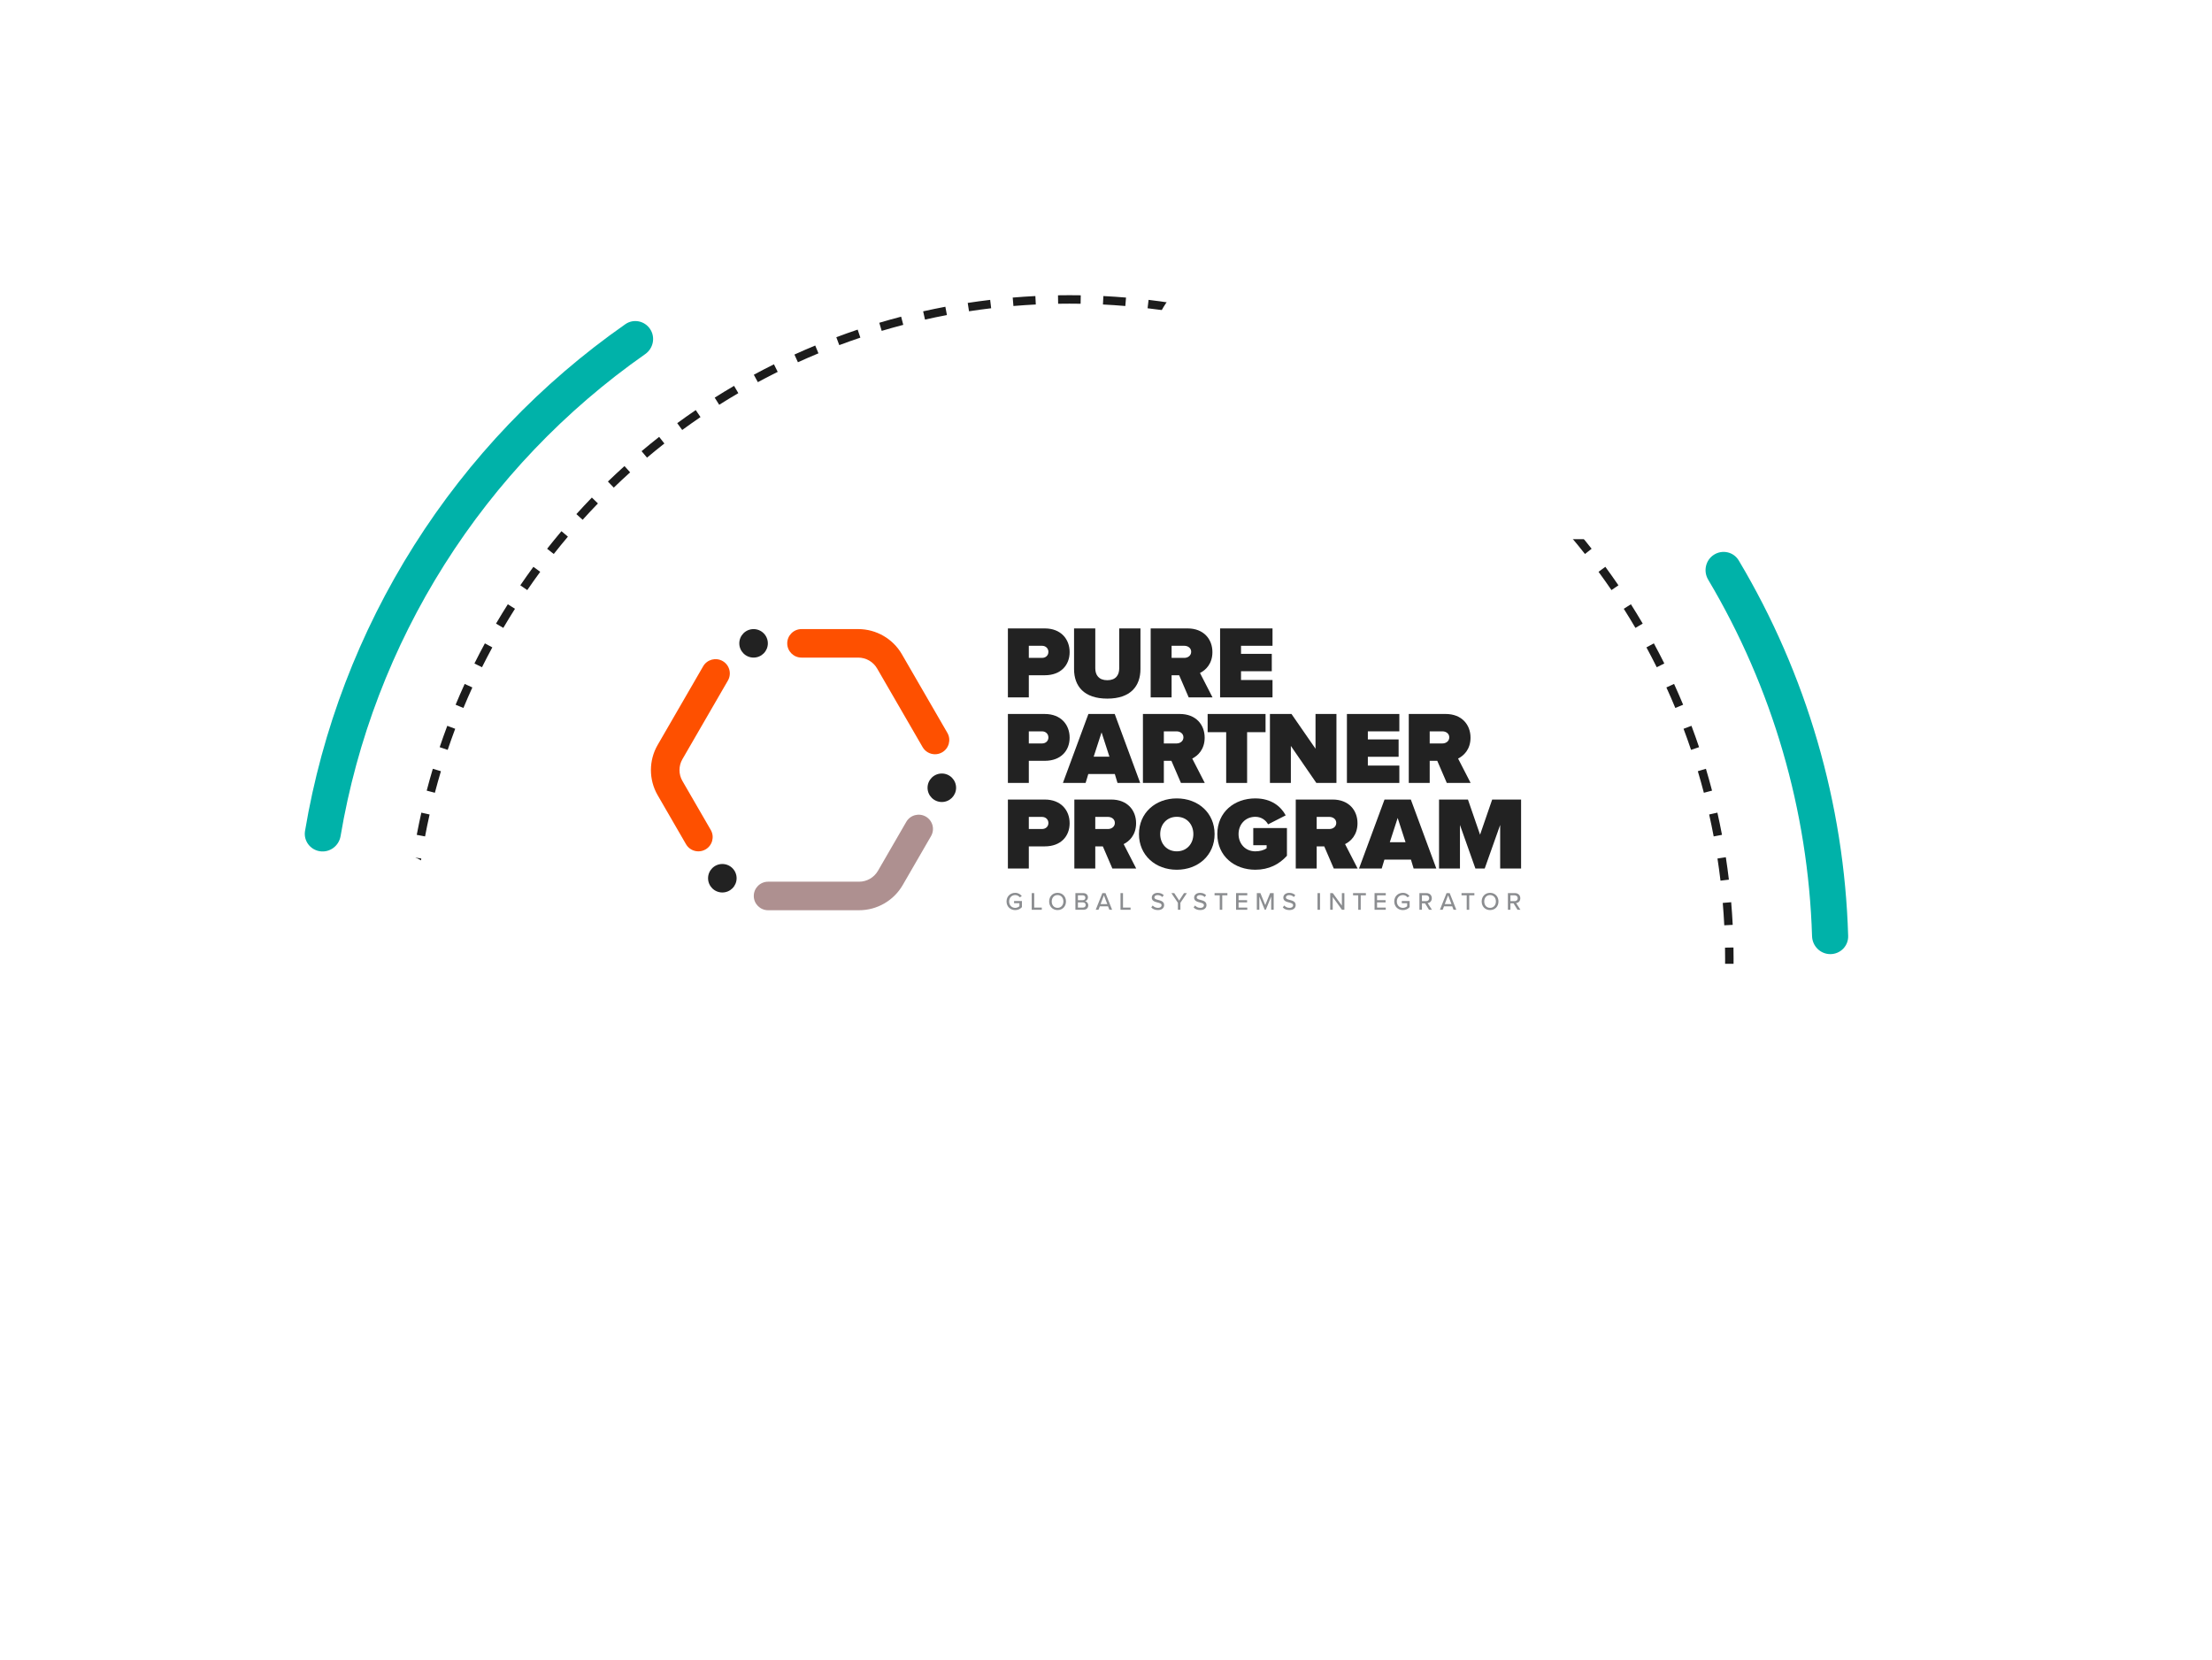 <svg width="785" height="589" viewBox="0 0 785 589" fill="none" xmlns="http://www.w3.org/2000/svg">
<path fill-rule="evenodd" clip-rule="evenodd" d="M615.207 342H612.207C612.211 341.421 612.214 340.842 612.214 340.262C612.214 338.93 612.202 337.6 612.18 336.274L613.68 336.249L615.18 336.223C615.202 337.567 615.214 338.913 615.214 340.262C615.214 340.842 615.211 341.421 615.207 342ZM146.796 342H143.796C143.792 341.421 143.79 340.842 143.79 340.262C143.79 338.913 143.801 337.567 143.824 336.223L145.323 336.249L146.823 336.274C146.801 337.6 146.79 338.93 146.79 340.262C146.79 340.842 146.792 341.421 146.796 342ZM613.411 328.272L614.91 328.196C614.774 325.504 614.592 322.823 614.367 320.155L612.872 320.282L611.377 320.408C611.6 323.042 611.779 325.689 611.913 328.348L613.411 328.272ZM612.062 312.329L613.552 312.152C613.234 309.484 612.872 306.83 612.466 304.19L610.983 304.418L609.501 304.646C609.902 307.252 610.259 309.872 610.573 312.506L612.062 312.329ZM609.631 296.53L611.105 296.251C610.605 293.609 610.061 290.982 609.473 288.372L608.01 288.701L606.547 289.03C607.126 291.607 607.664 294.2 608.157 296.808L609.631 296.53ZM606.122 280.94L607.574 280.56C606.893 277.958 606.17 275.374 605.403 272.808L603.966 273.238L602.529 273.667C603.285 276.2 604 278.751 604.671 281.319L606.122 280.94ZM601.546 265.617L602.968 265.138C602.111 262.593 601.212 260.067 600.271 257.561L598.867 258.088L597.462 258.616C598.391 261.089 599.279 263.583 600.124 266.095L601.546 265.617ZM595.929 250.654L597.314 250.079C596.284 247.597 595.212 245.137 594.1 242.699L592.735 243.322L591.371 243.944C592.468 246.351 593.526 248.779 594.543 251.229L595.929 250.654ZM589.294 236.108L590.636 235.439C589.439 233.036 588.202 230.657 586.926 228.302L585.607 229.017L584.289 229.731C585.548 232.056 586.769 234.405 587.951 236.777L589.294 236.108ZM581.678 222.051L582.971 221.292C581.612 218.977 580.215 216.687 578.78 214.424L577.513 215.227L576.246 216.03C577.663 218.265 579.043 220.525 580.384 222.811L581.678 222.051ZM573.119 208.55L574.358 207.704C572.845 205.487 571.295 203.298 569.708 201.137L568.499 202.024L567.29 202.912C568.856 205.046 570.387 207.207 571.881 209.396L573.119 208.55ZM563.659 195.66L564.838 194.732C563.178 192.624 561.482 190.546 559.753 188.497L558.607 189.465L557.46 190.432C559.168 192.455 560.842 194.507 562.481 196.588L563.659 195.66ZM553.346 183.444L554.459 182.438C552.66 180.449 550.827 178.49 548.962 176.563L547.884 177.606L546.806 178.649C548.648 180.552 550.457 182.486 552.233 184.45L553.346 183.444ZM542.227 171.956L543.269 170.877C541.339 169.014 539.378 167.184 537.386 165.387L536.381 166.501L535.377 167.615C537.344 169.389 539.28 171.196 541.185 173.035L542.227 171.956ZM530.354 161.248L531.32 160.101C529.27 158.374 527.189 156.682 525.079 155.024L524.153 156.204L523.226 157.383C525.309 159.02 527.363 160.691 529.388 162.396L530.354 161.248ZM517.782 151.372L518.668 150.161C516.505 148.578 514.314 147.03 512.095 145.519L511.251 146.759L510.407 147.999C512.597 149.491 514.76 151.019 516.896 152.582L517.782 151.372ZM504.569 142.373L505.37 141.105C503.105 139.673 500.814 138.278 498.497 136.922L497.739 138.217L496.982 139.511C499.269 140.85 501.531 142.227 503.767 143.641L504.569 142.373ZM490.77 134.294L491.483 132.975C489.126 131.701 486.746 130.467 484.342 129.272L483.675 130.616L483.007 131.959C485.38 133.138 487.73 134.357 490.056 135.614L490.77 134.294ZM476.457 127.181L477.078 125.816C474.639 124.706 472.178 123.637 469.696 122.609L469.122 123.995L468.548 125.381C470.999 126.396 473.428 127.451 475.836 128.547L476.457 127.181ZM461.685 121.063L462.211 119.659C459.704 118.72 457.178 117.823 454.632 116.968L454.154 118.39L453.677 119.812C456.19 120.656 458.684 121.542 461.159 122.468L461.685 121.063ZM446.532 115.976L446.96 114.538C444.393 113.774 441.809 113.052 439.206 112.373L438.828 113.824L438.449 115.276C441.018 115.946 443.57 116.659 446.103 117.413L446.532 115.976ZM431.065 111.941L431.394 110.478C428.783 109.892 426.156 109.349 423.514 108.851L423.236 110.325L422.957 111.798C425.566 112.291 428.16 112.827 430.737 113.405L431.065 111.941ZM415.346 108.975L415.574 107.493C412.934 107.088 410.28 106.726 407.612 106.41L407.435 107.899L407.258 109.389C409.892 109.701 412.513 110.058 415.119 110.458L415.346 108.975ZM399.482 107.092L399.608 105.597C396.94 105.372 394.259 105.191 391.567 105.055L391.491 106.553L391.416 108.052C394.075 108.186 396.721 108.364 399.356 108.586L399.482 107.092ZM383.515 106.286L383.54 104.786C382.196 104.764 380.85 104.752 379.502 104.752C378.153 104.752 376.807 104.764 375.463 104.786L375.488 106.286L375.513 107.786C376.84 107.763 378.17 107.752 379.502 107.752C380.834 107.752 382.163 107.763 383.489 107.786L383.515 106.286ZM367.512 106.553L367.436 105.055C364.744 105.191 362.063 105.372 359.395 105.597L359.521 107.092L359.647 108.586C362.282 108.364 364.928 108.186 367.587 108.052L367.512 106.553ZM351.568 107.899L351.391 106.41C348.723 106.726 346.069 107.088 343.429 107.493L343.657 108.975L343.884 110.458C346.49 110.058 349.111 109.701 351.745 109.389L351.568 107.899ZM335.767 110.325L335.489 108.851C332.847 109.349 330.22 109.892 327.609 110.478L327.938 111.941L328.266 113.405C330.843 112.827 333.437 112.291 336.046 111.798L335.767 110.325ZM320.175 113.824L319.797 112.373C317.194 113.052 314.61 113.774 312.043 114.538L312.471 115.976L312.9 117.413C315.433 116.659 317.985 115.946 320.554 115.276L320.175 113.824ZM304.849 118.39L304.371 116.968C301.825 117.823 299.299 118.72 296.792 119.659L297.318 121.063L297.844 122.468C300.319 121.542 302.813 120.656 305.326 119.812L304.849 118.39ZM289.881 123.995L289.307 122.609C286.825 123.637 284.364 124.706 281.925 125.816L282.546 127.181L283.167 128.547C285.575 127.451 288.004 126.396 290.455 125.381L289.881 123.995ZM275.328 130.616L274.661 129.272C272.257 130.467 269.877 131.701 267.52 132.975L268.233 134.295L268.947 135.614C271.273 134.357 273.623 133.138 275.996 131.959L275.328 130.616ZM261.264 138.217L260.506 136.922C258.189 138.278 255.898 139.673 253.633 141.105L254.434 142.373L255.236 143.641C257.472 142.227 259.734 140.85 262.021 139.511L261.264 138.217ZM247.752 146.759L246.908 145.519C244.689 147.03 242.498 148.578 240.335 150.161L241.221 151.372L242.107 152.582C244.243 151.019 246.406 149.491 248.596 147.999L247.752 146.759ZM234.851 156.204L233.924 155.024C231.814 156.682 229.733 158.374 227.683 160.101L228.649 161.249L229.615 162.396C231.64 160.691 233.694 159.02 235.777 157.383L234.851 156.204ZM222.622 166.501L221.617 165.387C219.625 167.184 217.664 169.014 215.734 170.877L216.776 171.956L217.818 173.035C219.723 171.196 221.66 169.389 223.626 167.615L222.622 166.501ZM211.119 177.606L210.041 176.563C208.176 178.49 206.344 180.449 204.544 182.438L205.657 183.444L206.77 184.45C208.546 182.486 210.355 180.552 212.197 178.649L211.119 177.606ZM200.396 189.465L199.25 188.497C197.521 190.546 195.825 192.624 194.165 194.732L195.344 195.66L196.522 196.588C198.161 194.507 199.835 192.455 201.543 190.432L200.396 189.465ZM190.504 202.024L189.295 201.137C187.708 203.298 186.158 205.488 184.645 207.704L185.884 208.55L187.122 209.396C188.617 207.207 190.147 205.046 191.713 202.912L190.504 202.024ZM181.49 215.227L180.223 214.424C178.788 216.687 177.391 218.977 176.032 221.292L177.325 222.051L178.619 222.811C179.961 220.525 181.34 218.265 182.757 216.03L181.49 215.227ZM173.396 229.017L172.077 228.302C170.801 230.657 169.564 233.036 168.367 235.439L169.709 236.108L171.052 236.777C172.234 234.405 173.455 232.056 174.714 229.731L173.396 229.017ZM166.268 243.322L164.903 242.7C163.791 245.137 162.719 247.597 161.689 250.079L163.075 250.654L164.46 251.229C165.477 248.779 166.535 246.351 167.632 243.945L166.268 243.322ZM160.136 258.089L158.732 257.561C157.791 260.067 156.892 262.593 156.036 265.138L157.457 265.617L158.879 266.095C159.725 263.583 160.612 261.089 161.541 258.616L160.136 258.089ZM155.037 273.238L153.6 272.808C152.834 275.374 152.11 277.958 151.429 280.56L152.881 280.94L154.332 281.319C155.003 278.751 155.718 276.2 156.474 273.667L155.037 273.238ZM150.993 288.701L149.53 288.372C148.942 290.982 148.398 293.609 147.898 296.251L149.372 296.53L150.846 296.809C151.339 294.2 151.877 291.607 152.456 289.03L150.993 288.701ZM148.02 304.418L146.537 304.19C146.131 306.83 145.769 309.484 145.451 312.152L146.941 312.329L148.43 312.506C148.744 309.873 149.101 307.252 149.502 304.646L148.02 304.418ZM146.131 320.282L144.637 320.155C144.411 322.823 144.23 325.504 144.094 328.197L145.592 328.272L147.09 328.348C147.224 325.689 147.403 323.042 147.626 320.408L146.131 320.282Z" fill="#1C1C1C"/>
<path d="M608.288 196.826C611.283 194.948 615.241 195.849 617.051 198.885C641.13 239.275 654.496 285.139 655.88 332.131C655.984 335.668 653.127 338.555 649.589 338.577C646.051 338.599 643.173 335.748 643.065 332.211C641.7 287.603 629.014 244.069 606.2 205.7C604.392 202.658 605.289 198.706 608.288 196.826Z" fill="#00B2A9"/>
<path d="M113.576 302.083C110.092 301.583 107.666 298.351 108.248 294.88C114.28 258.884 127.433 224.427 146.961 193.532C166.491 162.634 191.981 135.956 221.923 115.043C224.805 113.03 228.76 113.831 230.708 116.757C232.658 119.686 231.858 123.635 228.975 125.654C200.528 145.572 176.307 170.951 157.736 200.331C139.165 229.712 126.64 262.471 120.865 296.694C120.28 300.164 117.059 302.583 113.576 302.083Z" fill="#00B2A9"/>
<path d="M357.684 223H370.772C376.508 223 379.596 226.815 379.596 231.401C379.596 235.987 376.508 239.619 370.772 239.619H365.11V247.47H357.684V223ZM369.816 229.164H365.11V233.456H369.816C371.066 233.456 372.059 232.612 372.059 231.328C372.059 230.044 371.066 229.164 369.816 229.164Z" fill="#222222"/>
<path d="M381.162 223H388.699V237.161C388.699 239.508 389.912 241.379 392.964 241.379C396.017 241.379 397.192 239.508 397.192 237.161V223H404.729V237.381C404.729 243.471 401.237 247.91 392.964 247.91C384.692 247.91 381.162 243.471 381.162 237.417V223Z" fill="#222222"/>
<path d="M418.463 239.619H415.779V247.47H408.353V223H421.441C427.177 223 430.265 226.815 430.265 231.401C430.265 235.62 427.802 237.858 425.853 238.811L430.301 247.469H421.846L418.463 239.618V239.619ZM420.301 229.164H415.779V233.456H420.301C421.551 233.456 422.727 232.65 422.727 231.292C422.727 229.934 421.551 229.164 420.301 229.164Z" fill="#222222"/>
<path d="M432.989 223H451.593V229.164H440.416V232.025H451.335V238.189H440.416V241.308H451.593V247.471H432.989V223Z" fill="#222222"/>
<path d="M357.684 253.363H370.772C376.508 253.363 379.596 257.178 379.596 261.764C379.596 266.349 376.508 269.982 370.772 269.982H365.11V277.833H357.684V253.363ZM369.816 259.526H365.11V263.819H369.816C371.066 263.819 372.059 262.975 372.059 261.691C372.059 260.407 371.066 259.526 369.816 259.526Z" fill="#222222"/>
<path d="M395.63 274.676H386.218L385.261 277.832H377.21L386.254 253.361H395.593L404.637 277.832H396.585L395.63 274.676ZM388.13 268.513H393.718L390.924 259.891L388.13 268.513Z" fill="#222222"/>
<path d="M415.713 269.981H413.029V277.832H405.603V253.361H418.691C424.427 253.361 427.515 257.177 427.515 261.762C427.515 265.981 425.051 268.219 423.103 269.173L427.551 277.831H419.095L415.712 269.979L415.713 269.981ZM417.551 259.525H413.029V263.818H417.551C418.801 263.818 419.977 263.011 419.977 261.653C419.977 260.296 418.801 259.525 417.551 259.525Z" fill="#222222"/>
<path d="M435.151 259.818H428.569V253.361H449.122V259.818H442.577V277.832H435.151V259.818Z" fill="#222222"/>
<path d="M458.103 264.698V277.832H450.677V253.361H458.324L466.854 265.688V253.361H474.28V277.832H467.148L458.103 264.698Z" fill="#222222"/>
<path d="M477.998 253.363H496.601V259.526H485.424V262.387H496.344V268.551H485.424V271.67H496.601V277.834H477.998V253.364V253.363Z" fill="#222222"/>
<path d="M510.059 269.981H507.376V277.832H499.949V253.361H513.038C518.774 253.361 521.862 257.177 521.862 261.762C521.862 265.981 519.399 268.219 517.449 269.173L521.898 277.831H513.442L510.059 269.979V269.981ZM511.897 259.525H507.376V263.818H511.897C513.147 263.818 514.324 263.011 514.324 261.653C514.324 260.296 513.146 259.525 511.897 259.525Z" fill="#222222"/>
<path d="M357.684 283.724H370.772C376.508 283.724 379.596 287.539 379.596 292.125C379.596 296.711 376.508 300.343 370.772 300.343H365.11V308.194H357.684V283.724ZM369.816 289.888H365.11V294.18H369.816C371.066 294.18 372.059 293.336 372.059 292.052C372.059 290.768 371.066 289.888 369.816 289.888Z" fill="#222222"/>
<path d="M391.377 300.343H388.693V308.194H381.267V283.724H394.355C400.091 283.724 403.179 287.539 403.179 292.125C403.179 296.344 400.715 298.582 398.767 299.535L403.215 308.193H394.759L391.376 300.342L391.377 300.343ZM393.215 289.888H388.693V294.18H393.215C394.465 294.18 395.641 293.374 395.641 292.016C395.641 290.658 394.465 289.888 393.215 289.888Z" fill="#222222"/>
<path d="M417.62 283.321C425.195 283.321 431.039 288.456 431.039 295.978C431.039 303.499 425.194 308.635 417.62 308.635C410.047 308.635 404.201 303.499 404.201 295.978C404.201 288.456 410.047 283.321 417.62 283.321ZM417.62 289.85C414.054 289.85 411.738 292.565 411.738 295.977C411.738 299.389 414.054 302.103 417.62 302.103C421.187 302.103 423.503 299.389 423.503 295.977C423.503 292.565 421.187 289.85 417.62 289.85Z" fill="#222222"/>
<path d="M445.497 283.321C451.196 283.321 454.579 286.183 456.27 289.337L450.02 292.528C449.211 291.024 447.593 289.85 445.498 289.85C441.932 289.85 439.542 292.565 439.542 295.977C439.542 299.389 441.932 302.103 445.498 302.103C447.08 302.103 448.55 301.7 449.506 301.002V299.939H444.762V293.849H456.712V303.68C453.991 306.689 450.315 308.633 445.498 308.633C438.072 308.633 432.005 303.79 432.005 295.976C432.005 288.161 438.071 283.318 445.498 283.318L445.497 283.321Z" fill="#222222"/>
<path d="M469.951 300.343H467.267V308.194H459.841V283.724H472.93C478.665 283.724 481.753 287.539 481.753 292.125C481.753 296.344 479.29 298.582 477.341 299.535L481.79 308.193H473.334L469.951 300.342V300.343ZM471.789 289.888H467.267V294.18H471.789C473.039 294.18 474.215 293.374 474.215 292.016C474.215 290.658 473.039 289.888 471.789 289.888Z" fill="#222222"/>
<path d="M500.717 305.039H491.305L490.348 308.194H482.297L491.341 283.724H500.679L509.724 308.194H501.672L500.717 305.039ZM493.217 298.875H498.805L496.011 290.254L493.217 298.875Z" fill="#222222"/>
<path d="M532.38 292.749L526.902 308.194H523.593L518.115 292.749V308.194H510.688V283.724H520.947L525.248 296.197L529.55 283.724H539.808V308.194H532.382V292.749H532.38Z" fill="#222222"/>
<path d="M360.278 316.832C361.388 316.832 362.125 317.337 362.622 318.001L361.902 318.418C361.564 317.966 360.97 317.62 360.277 317.62C359.043 317.62 358.119 318.56 358.119 319.889C358.119 321.218 359.043 322.165 360.277 322.165C360.934 322.165 361.493 321.847 361.777 321.58V320.517H359.877V319.737H362.665V321.908C362.096 322.537 361.279 322.953 360.276 322.953C358.579 322.953 357.204 321.73 357.204 319.888C357.204 318.045 358.58 316.831 360.276 316.831L360.278 316.832Z" fill="#8B8D90"/>
<path d="M366.137 316.929H367.025V322.06H369.715V322.84H366.137V316.929Z" fill="#8B8D90"/>
<path d="M375.311 316.832C377.078 316.832 378.295 318.134 378.295 319.889C378.295 321.643 377.079 322.945 375.311 322.945C373.543 322.945 372.327 321.643 372.327 319.889C372.327 318.134 373.544 316.832 375.311 316.832ZM375.311 317.62C374.042 317.62 373.243 318.586 373.243 319.889C373.243 321.191 374.042 322.157 375.311 322.157C376.581 322.157 377.381 321.182 377.381 319.889C377.381 318.595 376.564 317.62 375.311 317.62Z" fill="#8B8D90"/>
<path d="M381.643 316.929H384.422C385.479 316.929 386.091 317.575 386.091 318.436C386.091 319.18 385.602 319.676 385.061 319.791C385.691 319.889 386.206 320.526 386.206 321.244C386.206 322.174 385.584 322.84 384.493 322.84H381.643V316.929ZM384.253 319.437C384.849 319.437 385.177 319.065 385.177 318.578C385.177 318.091 384.849 317.71 384.253 317.71H382.53V319.438H384.253V319.437ZM384.297 322.06C384.919 322.06 385.292 321.705 385.292 321.13C385.292 320.642 384.955 320.217 384.297 320.217H382.53V322.061H384.297V322.06Z" fill="#8B8D90"/>
<path d="M393.216 321.617H390.313L389.833 322.84H388.856L391.209 316.929H392.319L394.672 322.84H393.695L393.216 321.617ZM390.57 320.828H392.959L391.76 317.701L390.57 320.828Z" fill="#8B8D90"/>
<path d="M397.645 316.929H398.532V322.06H401.223V322.84H397.645V316.929Z" fill="#8B8D90"/>
<path d="M409.066 321.324C409.466 321.767 410.105 322.158 410.93 322.158C411.89 322.158 412.227 321.67 412.227 321.245C412.227 320.625 411.551 320.448 410.797 320.252C409.847 320.004 408.746 319.729 408.746 318.524C408.746 317.55 409.607 316.84 410.841 316.84C411.756 316.84 412.475 317.132 412.999 317.664L412.484 318.32C412.03 317.842 411.41 317.629 410.771 317.629C410.131 317.629 409.661 317.966 409.661 318.461C409.661 318.993 410.3 319.161 411.038 319.347C412.005 319.604 413.133 319.906 413.133 321.164C413.133 322.085 412.494 322.944 410.895 322.944C409.839 322.944 409.066 322.563 408.56 322.005L409.066 321.322V321.324Z" fill="#8B8D90"/>
<path d="M418.015 320.367L415.697 316.929H416.719L418.459 319.57L420.182 316.929H421.212L418.903 320.367V322.84H418.015V320.367Z" fill="#8B8D90"/>
<path d="M424.096 321.324C424.496 321.767 425.135 322.158 425.961 322.158C426.919 322.158 427.257 321.67 427.257 321.245C427.257 320.625 426.581 320.448 425.828 320.252C424.878 320.004 423.776 319.729 423.776 318.524C423.776 317.55 424.637 316.84 425.872 316.84C426.786 316.84 427.506 317.132 428.029 317.664L427.514 318.32C427.062 317.842 426.44 317.629 425.801 317.629C425.162 317.629 424.691 317.966 424.691 318.461C424.691 318.993 425.33 319.161 426.067 319.347C427.035 319.604 428.163 319.906 428.163 321.164C428.163 322.085 427.524 322.944 425.925 322.944C424.868 322.944 424.096 322.563 423.59 322.005L424.096 321.322V321.324Z" fill="#8B8D90"/>
<path d="M432.866 317.709H431.028V316.929H435.583V317.709H433.754V322.84H432.866V317.709Z" fill="#8B8D90"/>
<path d="M438.659 316.929H442.637V317.709H439.547V319.437H442.575V320.217H439.547V322.061H442.637V322.841H438.659V316.93V316.929Z" fill="#8B8D90"/>
<path d="M451.123 318.144L449.205 322.84H448.831L446.913 318.144V322.84H446.025V316.929H447.295L449.018 321.174L450.74 316.929H452.01V322.84H451.122V318.144H451.123Z" fill="#8B8D90"/>
<path d="M455.745 321.324C456.145 321.767 456.784 322.158 457.61 322.158C458.569 322.158 458.906 321.67 458.906 321.245C458.906 320.625 458.231 320.448 457.477 320.252C456.527 320.004 455.426 319.729 455.426 318.524C455.426 317.55 456.287 316.84 457.521 316.84C458.436 316.84 459.155 317.132 459.678 317.664L459.164 318.32C458.711 317.842 458.089 317.629 457.45 317.629C456.811 317.629 456.34 317.966 456.34 318.461C456.34 318.993 456.979 319.161 457.716 319.347C458.684 319.604 459.812 319.906 459.812 321.164C459.812 322.085 459.173 322.944 457.575 322.944C456.517 322.944 455.745 322.563 455.239 322.005L455.745 321.322V321.324Z" fill="#8B8D90"/>
<path d="M467.565 316.929H468.453V322.84H467.565V316.929Z" fill="#8B8D90"/>
<path d="M472.958 318.303V322.84H472.07V316.929H472.985L476.208 321.36V316.929H477.096V322.84H476.235L472.958 318.303Z" fill="#8B8D90"/>
<path d="M482.013 317.709H480.175V316.929H484.73V317.709H482.9V322.84H482.013V317.709Z" fill="#8B8D90"/>
<path d="M487.805 316.929H491.783V317.709H488.693V319.437H491.721V320.217H488.693V322.061H491.783V322.841H487.805V316.93V316.929Z" fill="#8B8D90"/>
<path d="M497.869 316.832C498.979 316.832 499.715 317.337 500.213 318.001L499.493 318.418C499.156 317.966 498.562 317.62 497.869 317.62C496.635 317.62 495.71 318.56 495.71 319.889C495.71 321.218 496.634 322.165 497.869 322.165C498.526 322.165 499.085 321.847 499.369 321.58V320.517H497.469V319.737H500.257V321.908C499.688 322.537 498.871 322.953 497.869 322.953C496.173 322.953 494.797 321.73 494.797 319.888C494.797 318.045 496.173 316.831 497.869 316.831V316.832Z" fill="#8B8D90"/>
<path d="M505.725 320.562H504.615V322.839H503.728V316.928H506.223C507.351 316.928 508.123 317.655 508.123 318.745C508.123 319.835 507.403 320.376 506.648 320.473L508.167 322.839H507.136L505.724 320.562H505.725ZM506.107 317.709H504.615V319.783H506.107C506.746 319.783 507.208 319.367 507.208 318.746C507.208 318.125 506.747 317.709 506.107 317.709Z" fill="#8B8D90"/>
<path d="M515.363 321.617H512.459L511.98 322.84H511.003L513.356 316.929H514.466L516.819 322.84H515.842L515.363 321.617ZM512.716 320.828H515.105L513.907 317.701L512.716 320.828Z" fill="#8B8D90"/>
<path d="M520.51 317.709H518.672V316.929H523.227V317.709H521.398V322.84H520.51V317.709Z" fill="#8B8D90"/>
<path d="M528.801 316.832C530.569 316.832 531.785 318.134 531.785 319.889C531.785 321.643 530.569 322.945 528.801 322.945C527.034 322.945 525.817 321.643 525.817 319.889C525.817 318.134 527.033 316.832 528.801 316.832ZM528.801 317.62C527.532 317.62 526.732 318.586 526.732 319.889C526.732 321.191 527.531 322.157 528.801 322.157C530.072 322.157 530.87 321.182 530.87 319.889C530.87 318.595 530.053 317.62 528.801 317.62Z" fill="#8B8D90"/>
<path d="M537.13 320.562H536.021V322.839H535.133V316.928H537.628C538.756 316.928 539.528 317.655 539.528 318.745C539.528 319.835 538.808 320.376 538.054 320.473L539.572 322.839H538.541L537.129 320.562H537.13ZM537.512 317.709H536.021V319.783H537.512C538.151 319.783 538.613 319.367 538.613 318.746C538.613 318.125 538.152 317.709 537.512 317.709Z" fill="#8B8D90"/>
<path d="M272.575 323C269.774 323 267.503 320.735 267.503 317.94C267.503 315.146 269.773 312.879 272.574 312.879L304.873 312.877H304.879C307.629 312.877 310.191 311.401 311.566 309.022L321.63 291.628C323.031 289.208 326.133 288.379 328.558 289.776C330.983 291.174 331.814 294.269 330.414 296.689L320.35 314.084C317.165 319.588 311.249 323.012 304.87 323L272.574 323.002L272.575 323Z" fill="#AE9090"/>
<path d="M331.817 267.653C330.065 267.653 328.36 266.745 327.421 265.122L311.269 237.212C309.895 234.833 307.331 233.356 304.577 233.356H284.448C281.647 233.356 279.376 231.091 279.376 228.295C279.376 225.5 281.647 223.235 284.448 223.235H304.577C310.945 223.235 316.876 226.652 320.054 232.154L336.203 260.061C337.604 262.481 336.773 265.576 334.347 266.973C333.548 267.433 332.677 267.653 331.816 267.653H331.817Z" fill="#FE5000"/>
<path d="M247.848 302.108C246.095 302.108 244.391 301.2 243.452 299.576L233.388 282.181C230.203 276.678 230.204 269.844 233.39 264.347L249.536 236.439C250.936 234.018 254.037 233.188 256.464 234.586C258.889 235.983 259.721 239.077 258.321 241.498L242.172 269.411C240.794 271.789 240.794 274.742 242.172 277.122L252.236 294.516C253.636 296.936 252.805 300.031 250.38 301.428C249.581 301.888 248.709 302.107 247.849 302.107L247.848 302.108Z" fill="#FE5000"/>
<path d="M334.237 284.597C337.034 284.597 339.302 282.334 339.302 279.543C339.302 276.751 337.034 274.489 334.237 274.489C331.439 274.489 329.171 276.751 329.171 279.543C329.171 282.334 331.439 284.597 334.237 284.597Z" fill="#222222"/>
<path d="M256.346 316.704C259.143 316.704 261.411 314.441 261.411 311.65C261.411 308.859 259.143 306.596 256.346 306.596C253.548 306.596 251.28 308.859 251.28 311.65C251.28 314.441 253.548 316.704 256.346 316.704Z" fill="#222222"/>
<path d="M267.43 233.351C270.227 233.351 272.495 231.088 272.495 228.297C272.495 225.505 270.227 223.242 267.43 223.242C264.632 223.242 262.364 225.505 262.364 228.297C262.364 231.088 264.632 233.351 267.43 233.351Z" fill="#222222"/>
<g filter="url(#filter0_d_3007_16371)">
<path d="M523.883 84.421C521.489 84.421 519.216 84.678 516.943 85.116C515.367 67.689 500.79 54 483 54C465.21 54 450.58 67.689 449.004 85.116C446.799 84.671 444.466 84.421 442.064 84.421C423.267 84.421 408 99.757 408 118.711C408 137.665 423.267 153 442.125 153H523.875C542.733 153 558 137.665 558 118.711C558 99.757 542.733 84.421 523.875 84.421H523.883Z" fill="white"/>
</g>
<g filter="url(#filter1_d_3007_16371)">
<path d="M622.606 114.76C620.228 114.76 617.97 115.017 615.713 115.455C614.147 98.027 599.667 84.339 581.996 84.339C564.325 84.339 549.792 98.027 548.227 115.455C546.037 115.01 543.719 114.76 541.333 114.76C522.661 114.76 507.496 130.096 507.496 149.05C507.496 168.003 522.661 183.339 541.393 183.339H622.599C641.331 183.339 656.496 168.003 656.496 149.05C656.496 130.096 641.331 114.76 622.599 114.76H622.606Z" fill="white"/>
</g>
<g filter="url(#filter2_d_3007_16371)">
<path d="M167.434 316.832C165.648 316.832 163.953 317.025 162.258 317.354C161.082 304.274 150.21 294 136.941 294C123.672 294 112.759 304.274 111.584 317.354C109.94 317.019 108.199 316.832 106.408 316.832C92.387 316.832 81 328.342 81 342.568C81 356.793 92.387 368.303 106.453 368.303H167.429C181.494 368.303 192.881 356.793 192.881 342.568C192.881 328.342 181.494 316.832 167.429 316.832H167.434Z" fill="white"/>
</g>
<g filter="url(#filter3_d_3007_16371)">
<path d="M215.985 339.823C214.58 339.823 213.247 339.973 211.913 340.23C210.989 330.02 202.437 322 192 322C181.563 322 172.98 330.02 172.056 340.23C170.762 339.969 169.393 339.823 167.984 339.823C156.956 339.823 148 348.807 148 359.911C148 371.016 156.956 380 168.02 380H215.98C227.044 380 236 371.016 236 359.911C236 348.807 227.044 339.823 215.98 339.823H215.985Z" fill="white"/>
</g>
<defs>
<filter id="filter0_d_3007_16371" x="384" y="38" width="198" height="147" filterUnits="userSpaceOnUse" color-interpolation-filters="sRGB">
<feFlood flood-opacity="0" result="BackgroundImageFix"/>
<feColorMatrix in="SourceAlpha" type="matrix" values="0 0 0 0 0 0 0 0 0 0 0 0 0 0 0 0 0 0 127 0" result="hardAlpha"/>
<feOffset dy="8"/>
<feGaussianBlur stdDeviation="12"/>
<feColorMatrix type="matrix" values="0 0 0 0 0 0 0 0 0 0 0 0 0 0 0 0 0 0 0.15 0"/>
<feBlend mode="normal" in2="BackgroundImageFix" result="effect1_dropShadow_3007_16371"/>
<feBlend mode="normal" in="SourceGraphic" in2="effect1_dropShadow_3007_16371" result="shape"/>
</filter>
<filter id="filter1_d_3007_16371" x="483.496" y="68.339" width="197" height="147" filterUnits="userSpaceOnUse" color-interpolation-filters="sRGB">
<feFlood flood-opacity="0" result="BackgroundImageFix"/>
<feColorMatrix in="SourceAlpha" type="matrix" values="0 0 0 0 0 0 0 0 0 0 0 0 0 0 0 0 0 0 127 0" result="hardAlpha"/>
<feOffset dy="8"/>
<feGaussianBlur stdDeviation="12"/>
<feColorMatrix type="matrix" values="0 0 0 0 0 0 0 0 0 0 0 0 0 0 0 0 0 0 0.15 0"/>
<feBlend mode="normal" in2="BackgroundImageFix" result="effect1_dropShadow_3007_16371"/>
<feBlend mode="normal" in="SourceGraphic" in2="effect1_dropShadow_3007_16371" result="shape"/>
</filter>
<filter id="filter2_d_3007_16371" x="57" y="278" width="159.881" height="122.303" filterUnits="userSpaceOnUse" color-interpolation-filters="sRGB">
<feFlood flood-opacity="0" result="BackgroundImageFix"/>
<feColorMatrix in="SourceAlpha" type="matrix" values="0 0 0 0 0 0 0 0 0 0 0 0 0 0 0 0 0 0 127 0" result="hardAlpha"/>
<feOffset dy="8"/>
<feGaussianBlur stdDeviation="12"/>
<feColorMatrix type="matrix" values="0 0 0 0 0 0 0 0 0 0 0 0 0 0 0 0 0 0 0.15 0"/>
<feBlend mode="normal" in2="BackgroundImageFix" result="effect1_dropShadow_3007_16371"/>
<feBlend mode="normal" in="SourceGraphic" in2="effect1_dropShadow_3007_16371" result="shape"/>
</filter>
<filter id="filter3_d_3007_16371" x="124" y="306" width="136" height="106" filterUnits="userSpaceOnUse" color-interpolation-filters="sRGB">
<feFlood flood-opacity="0" result="BackgroundImageFix"/>
<feColorMatrix in="SourceAlpha" type="matrix" values="0 0 0 0 0 0 0 0 0 0 0 0 0 0 0 0 0 0 127 0" result="hardAlpha"/>
<feOffset dy="8"/>
<feGaussianBlur stdDeviation="12"/>
<feColorMatrix type="matrix" values="0 0 0 0 0 0 0 0 0 0 0 0 0 0 0 0 0 0 0.15 0"/>
<feBlend mode="normal" in2="BackgroundImageFix" result="effect1_dropShadow_3007_16371"/>
<feBlend mode="normal" in="SourceGraphic" in2="effect1_dropShadow_3007_16371" result="shape"/>
</filter>
</defs>
</svg>
